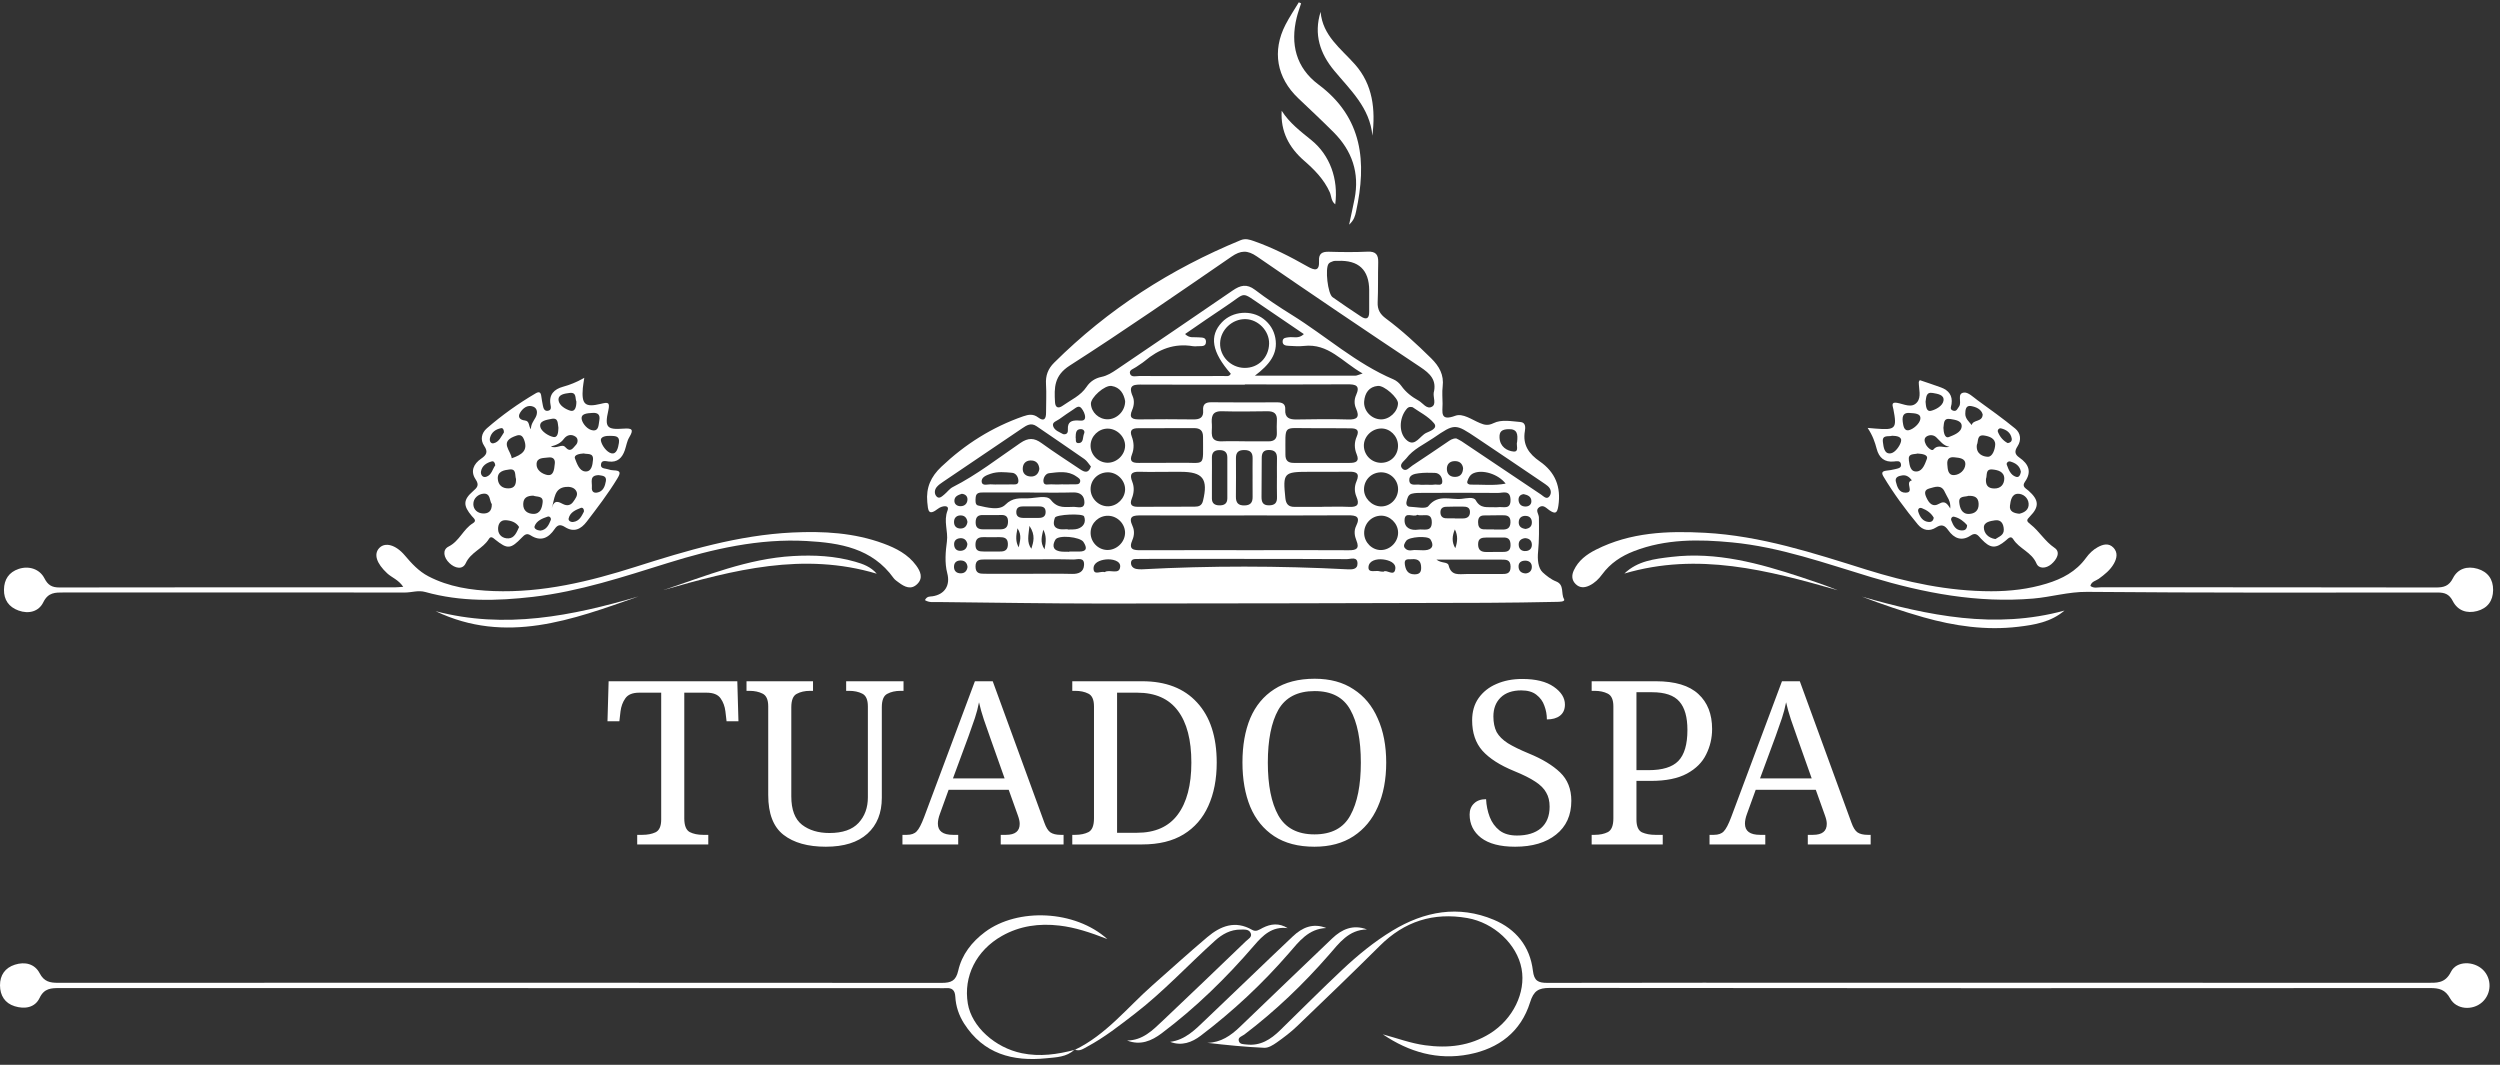 <?xml version="1.0" encoding="UTF-8"?> <svg xmlns="http://www.w3.org/2000/svg" width="324" height="138" viewBox="0 0 324 138" fill="none"><rect x="0" y="0" width="324" height="138" fill="#333333" stroke="none"/><path d="M119.87 77.778C120.146 77.233 120.534 77.328 120.857 77.278C122.456 77.032 123.179 75.85 122.764 74.283C122.406 72.93 122.551 71.446 122.72 70.172C122.897 68.827 122.258 67.554 122.8 66.162C123.105 65.374 122.062 65.549 121.588 65.916C120.303 66.914 120.279 66.179 120.175 65.069C119.998 63.185 120.643 61.778 122 60.49C125.089 57.56 128.59 55.354 132.612 53.953C133.317 53.707 133.904 53.618 134.541 54.098C135.305 54.675 135.571 54.287 135.568 53.485C135.565 52.253 135.639 51.015 135.562 49.788C135.491 48.669 135.826 47.789 136.617 47.004C143.598 40.068 151.714 34.861 160.795 31.123C161.411 30.871 161.947 31.049 162.51 31.247C164.938 32.1 167.222 33.264 169.449 34.532C170.418 35.083 171.019 35.169 170.945 33.779C170.898 32.87 171.354 32.603 172.216 32.627C173.889 32.675 175.571 32.695 177.242 32.615C178.314 32.565 178.643 33.012 178.616 33.999C178.569 35.722 178.622 37.452 178.545 39.173C178.504 40.121 178.862 40.722 179.606 41.273C181.706 42.834 183.622 44.605 185.485 46.441C186.53 47.475 187.158 48.583 186.969 50.105C186.877 50.834 186.954 51.583 186.957 52.321C186.963 53.396 186.578 54.643 188.61 53.882C189.575 53.52 190.757 54.397 191.803 54.83C192.395 55.075 192.845 55.191 193.559 54.841C194.61 54.326 195.881 54.604 197.051 54.693C197.732 54.744 197.706 55.401 197.626 55.86C197.309 57.667 198.153 58.828 199.56 59.803C201.565 61.192 202.332 63.108 201.962 65.557C201.811 66.55 201.562 66.638 200.795 66.126C200.416 65.871 200.031 65.359 199.492 65.726C198.92 66.114 199.435 66.606 199.441 67.056C199.459 68.531 199.483 70.015 199.338 71.478C199.237 72.491 199.329 73.611 199.93 74.174C200.368 74.582 201.017 75.101 201.654 75.346C202.782 75.782 202.273 76.892 202.69 77.624C202.916 78.015 202.063 77.994 201.675 78.003C198.668 78.059 195.662 78.116 192.653 78.125C176.087 78.166 159.521 78.219 142.958 78.219C135.811 78.219 128.661 78.098 121.514 78.024C120.993 78.018 120.442 78.125 119.876 77.778H119.87ZM185.805 50.917C186.231 49.258 185.343 48.414 184.069 47.567C176.972 42.843 169.908 38.068 162.889 33.234C161.662 32.39 160.798 32.441 159.607 33.258C152.661 38.027 145.736 42.837 138.643 47.374C136.593 48.684 136.623 50.247 136.729 52.122C136.771 52.854 137.174 52.969 137.713 52.587C138.791 51.823 140.05 51.29 140.82 50.132C141.279 49.442 141.942 49.012 142.739 48.849C143.491 48.695 144.101 48.307 144.715 47.89C149.726 44.481 154.752 41.095 159.743 37.657C160.75 36.963 161.577 36.744 162.655 37.565C164.18 38.729 165.788 39.795 167.42 40.808C171.839 43.554 175.746 47.111 180.604 49.172C180.992 49.338 181.365 49.664 181.611 50.011C182.2 50.84 182.97 51.435 183.838 51.912C184.413 52.229 184.901 53.106 185.594 52.703C186.163 52.371 185.728 51.512 185.808 50.92L185.805 50.917ZM161.254 66.798V66.804C156.823 66.804 152.392 66.816 147.961 66.796C146.93 66.79 146.145 66.825 146.788 68.208C147.037 68.744 147.007 69.408 146.77 69.95C146.19 71.271 146.933 71.315 147.919 71.309C152.842 71.292 157.768 71.303 162.69 71.303C166.727 71.303 170.764 71.283 174.801 71.312C175.776 71.318 176.223 71.108 175.791 70.051C175.548 69.452 175.45 68.783 175.749 68.176C176.35 66.955 175.779 66.775 174.692 66.784C170.21 66.816 165.732 66.798 161.251 66.798H161.254ZM161.334 49.821V49.85C156.947 49.85 152.558 49.862 148.171 49.842C147.087 49.836 146.101 49.768 146.803 51.376C147.034 51.903 146.977 52.57 146.735 53.117C146.246 54.231 146.812 54.364 147.73 54.353C150.046 54.326 152.365 54.323 154.681 54.356C155.54 54.367 155.999 54.089 155.925 53.174C155.866 52.424 156.207 52.125 156.971 52.134C159.829 52.161 162.69 52.155 165.548 52.143C166.206 52.143 166.615 52.362 166.567 53.07C166.496 54.166 167.115 54.379 168.045 54.364C170.264 54.329 172.482 54.293 174.701 54.364C175.891 54.403 176.244 54.068 175.743 52.943C175.491 52.383 175.5 51.755 175.749 51.207C176.309 49.969 175.705 49.8 174.647 49.809C170.21 49.836 165.774 49.821 161.337 49.821H161.334ZM176.593 48.399C173.939 46.904 172.171 44.457 168.961 44.836C168.33 44.91 167.681 44.848 167.041 44.821C166.638 44.803 166.185 44.747 166.23 44.199C166.265 43.755 166.674 43.761 167.021 43.711C167.622 43.619 168.297 43.953 168.981 43.299C167.151 42.052 165.38 40.832 163.594 39.632C160.712 37.695 161.606 37.879 158.935 39.641C157.146 40.823 155.389 42.055 153.585 43.29C154.169 43.879 154.746 43.654 155.265 43.717C155.691 43.767 156.281 43.648 156.296 44.261C156.313 45.008 155.65 44.827 155.188 44.869C154.992 44.886 154.788 44.898 154.598 44.866C152.184 44.457 150.156 45.266 148.343 46.8C148.005 47.084 147.608 47.297 147.253 47.561C146.921 47.81 146.27 47.928 146.462 48.459C146.637 48.932 147.253 48.728 147.668 48.731C151.314 48.749 154.963 48.743 158.609 48.731C158.926 48.731 159.317 48.852 159.509 48.435C157.048 45.618 156.689 43.536 158.36 41.768C159.734 40.31 162.175 40.124 163.757 41.335C164.58 41.966 165.098 42.804 165.282 43.794C165.664 45.858 164.497 47.277 162.631 48.69C167.317 48.69 171.496 48.69 175.675 48.684C175.85 48.684 176.022 48.583 176.593 48.402V48.399ZM151.118 59.98C151.708 59.98 152.3 59.992 152.889 59.98C156.304 59.906 155.902 60.706 155.913 56.615C155.913 55.786 155.514 55.478 154.735 55.484C152.324 55.499 149.913 55.499 147.502 55.496C146.746 55.496 146.361 55.739 146.672 56.562C146.963 57.326 147.004 58.129 146.708 58.875C146.326 59.829 146.782 59.998 147.573 59.992C148.755 59.98 149.933 59.992 151.115 59.986L151.118 59.98ZM151.219 61.15C150.04 61.15 148.861 61.18 147.685 61.141C146.678 61.109 146.335 61.431 146.743 62.438C147.028 63.141 146.966 63.905 146.684 64.604C146.353 65.43 146.696 65.682 147.46 65.682C149.913 65.676 152.368 65.676 154.821 65.664C155.336 65.664 155.748 65.554 155.905 64.921C156.604 62.068 155.905 61.144 152.987 61.147C152.398 61.147 151.808 61.147 151.222 61.15H151.219ZM171.333 65.685V65.679C172.515 65.679 173.697 65.637 174.875 65.691C175.933 65.741 176.214 65.368 175.802 64.393C175.524 63.736 175.512 63.04 175.802 62.379C176.282 61.28 175.711 61.117 174.792 61.132C173.072 61.162 171.348 61.144 169.627 61.147C166.36 61.147 166.247 61.292 166.582 64.556C166.665 65.356 167.012 65.7 167.794 65.691C168.975 65.679 170.154 65.688 171.336 65.688L171.333 65.685ZM171.372 59.992C172.553 59.992 173.738 59.992 174.92 59.992C175.684 59.992 176.223 59.826 175.826 58.875C175.509 58.111 175.5 57.332 175.835 56.574C176.196 55.751 175.841 55.511 175.065 55.511C173.291 55.511 171.517 55.475 169.742 55.49C166.182 55.52 166.612 54.921 166.591 58.935C166.588 59.696 166.949 59.998 167.675 59.992C168.907 59.98 170.139 59.989 171.372 59.992ZM141.38 60.457C141.116 60.149 140.885 59.74 140.541 59.497C138.489 58.058 136.407 56.663 134.342 55.241C133.616 54.741 133.057 55.117 132.467 55.514C129.049 57.83 125.625 60.137 122.207 62.453C121.923 62.646 121.633 62.847 121.414 63.102C121.091 63.478 121.07 63.996 121.366 64.328C121.713 64.719 122.083 64.328 122.379 64.088C122.758 63.78 123.057 63.336 123.481 63.123C126.609 61.538 129.357 59.376 132.233 57.415C133.264 56.713 134.022 56.725 134.994 57.433C136.623 58.618 138.323 59.702 139.996 60.827C140.559 61.206 141.074 61.384 141.385 60.451L141.38 60.457ZM177.449 37.624C177.433 34.964 176.076 33.693 173.377 33.809C173.181 33.818 172.971 33.788 172.79 33.847C172.571 33.919 172.31 34.016 172.183 34.188C171.715 34.819 172.079 38.065 172.695 38.51C173.892 39.371 175.127 40.18 176.353 41C177.052 41.468 177.452 41.329 177.446 40.429C177.443 39.493 177.446 38.56 177.446 37.624H177.449ZM188.725 56.817C188.915 56.918 189.187 57.03 189.43 57.193C192.86 59.489 196.281 61.793 199.711 64.088C200.048 64.313 200.457 64.808 200.821 64.302C201.106 63.905 201.026 63.348 200.573 62.978C200.383 62.824 200.179 62.681 199.974 62.545C197.116 60.614 194.261 58.674 191.394 56.758C188.577 54.874 188.553 54.862 185.766 56.767C184.552 57.596 183.148 58.206 182.245 59.414C181.978 59.77 181.217 60.205 181.768 60.753C182.206 61.189 182.659 60.587 183.038 60.339C184.564 59.34 186.068 58.31 187.579 57.288C187.905 57.069 188.213 56.811 188.728 56.817H188.725ZM161.28 47.679C163.058 47.715 164.438 46.355 164.476 44.534C164.512 42.896 163.081 41.403 161.431 41.359C159.702 41.314 158.173 42.748 158.126 44.463C158.076 46.19 159.503 47.647 161.28 47.682V47.679ZM161.322 57.19C161.322 57.19 161.322 57.196 161.322 57.199C162.353 57.199 163.383 57.199 164.414 57.199C165.134 57.199 165.507 56.87 165.48 56.124C165.463 55.585 165.454 55.043 165.486 54.504C165.54 53.603 165.104 53.286 164.248 53.298C162.284 53.325 160.321 53.354 158.36 53.298C157.006 53.26 156.989 54.092 157.06 55.04C157.131 55.979 156.621 57.264 158.378 57.196C159.358 57.157 160.341 57.19 161.322 57.19ZM161.257 72.441V72.432C157.856 72.432 154.459 72.432 151.059 72.432C149.827 72.432 148.595 72.426 147.365 72.444C147.031 72.447 146.604 72.444 146.578 72.909C146.551 73.347 146.829 73.646 147.268 73.735C147.508 73.782 147.759 73.794 148.002 73.782C156.864 73.309 165.729 73.326 174.591 73.782C175.192 73.812 175.945 73.833 175.933 73.027C175.921 72.079 175.047 72.465 174.558 72.462C170.125 72.429 165.691 72.441 161.257 72.441ZM133.483 72.494V72.506C131.516 72.506 129.553 72.506 127.586 72.506C126.958 72.506 126.416 72.553 126.428 73.436C126.44 74.295 126.937 74.363 127.589 74.36C129.458 74.351 131.324 74.36 133.193 74.363C135.109 74.363 137.029 74.328 138.942 74.378C139.828 74.402 140.447 74.102 140.494 73.223C140.553 72.136 139.617 72.527 139.084 72.512C137.218 72.459 135.349 72.491 133.483 72.491V72.494ZM133.48 63.837V63.825C131.463 63.825 129.446 63.825 127.429 63.825C126.976 63.825 126.499 63.837 126.449 64.45C126.416 64.838 126.357 65.418 126.748 65.51C127.939 65.782 129.511 66.197 130.284 65.418C131.25 64.444 132.183 64.598 133.199 64.583C134.224 64.568 135.663 64.103 136.187 64.784C137.103 65.972 138.136 65.679 139.191 65.688C139.679 65.691 140.547 66.028 140.541 65.089C140.535 64.275 140.041 63.792 139.087 63.819C137.221 63.875 135.349 63.834 133.48 63.834V63.837ZM193.526 65.735C193.82 65.735 193.971 65.756 194.113 65.732C194.785 65.617 195.81 66.141 195.763 64.743C195.718 63.457 194.776 63.89 194.148 63.884C190.858 63.851 187.57 63.869 184.279 63.878C183.841 63.878 183.385 63.875 182.967 63.985C182.473 64.112 182.381 64.607 182.283 65.036C182.209 65.365 182.354 65.664 182.704 65.673C183.533 65.7 184.795 66.002 185.118 65.59C186.379 63.988 187.991 64.811 189.439 64.648C190.055 64.58 190.994 64.349 191.261 64.841C191.868 65.96 192.789 65.682 193.529 65.735H193.526ZM162.335 62.039C162.335 61.153 162.323 60.27 162.338 59.385C162.353 58.641 162.015 58.33 161.269 58.325C160.528 58.319 160.176 58.603 160.179 59.355C160.19 61.026 160.19 62.696 160.173 64.367C160.164 65.157 160.469 65.531 161.31 65.504C162.086 65.48 162.347 65.101 162.338 64.396C162.326 63.611 162.338 62.824 162.332 62.039H162.335ZM145.808 69.126C145.849 67.915 144.833 66.861 143.604 66.843C142.422 66.825 141.421 67.743 141.347 68.913C141.267 70.148 142.227 71.224 143.453 71.277C144.658 71.33 145.763 70.32 145.805 69.126H145.808ZM143.551 61.212C142.271 61.236 141.303 62.219 141.341 63.452C141.38 64.666 142.446 65.661 143.657 65.617C144.815 65.572 145.799 64.574 145.813 63.431C145.828 62.237 144.762 61.192 143.551 61.212ZM178.998 55.531C177.763 55.555 176.73 56.595 176.756 57.791C176.786 59.035 177.808 60.01 179.049 59.98C180.308 59.951 181.238 58.944 181.181 57.667C181.131 56.485 180.136 55.511 178.995 55.531H178.998ZM178.975 71.286C180.195 71.274 181.226 70.202 181.193 68.981C181.161 67.814 180.139 66.819 178.989 66.831C177.74 66.843 176.765 67.862 176.795 69.129C176.824 70.308 177.822 71.297 178.975 71.286ZM181.19 63.434C181.217 62.252 180.275 61.26 179.087 61.215C177.811 61.171 176.801 62.119 176.774 63.383C176.75 64.521 177.737 65.566 178.895 65.629C180.118 65.697 181.163 64.695 181.193 63.431L181.19 63.434ZM145.813 57.776C145.828 56.598 144.75 55.543 143.539 55.549C142.378 55.555 141.388 56.512 141.338 57.676C141.285 58.887 142.289 59.945 143.512 59.971C144.723 59.995 145.796 58.97 145.813 57.776ZM186.157 72.524C186.841 73.048 187.62 72.775 187.742 73.276C188.085 74.689 189.131 74.387 190.073 74.393C191.551 74.399 193.032 74.393 194.51 74.393C195.179 74.393 195.789 74.419 195.771 73.424C195.757 72.515 195.194 72.527 194.584 72.527C191.877 72.524 189.166 72.527 186.157 72.527V72.524ZM145.816 51.965C145.648 51.053 145.183 50.194 144.057 50.019C143.16 49.88 141.35 51.527 141.382 52.333C141.427 53.428 142.404 54.344 143.536 54.341C144.753 54.341 145.843 53.269 145.819 51.965H145.816ZM178.927 54.353C180.053 54.394 181.169 53.357 181.181 52.261C181.19 51.559 179.413 49.936 178.575 50.013C177.426 50.117 176.89 50.929 176.795 52.01C176.691 53.221 177.713 54.308 178.924 54.35L178.927 54.353ZM157.063 61.814C157.063 62.747 157.063 63.677 157.063 64.61C157.063 65.226 157.418 65.477 157.996 65.495C158.627 65.513 159.059 65.297 159.062 64.592C159.068 62.827 159.059 61.058 159.062 59.293C159.062 58.606 158.704 58.333 158.049 58.333C157.386 58.333 157.054 58.63 157.063 59.311C157.078 60.143 157.066 60.978 157.063 61.814ZM183.074 52.774C182.582 52.667 182.431 52.842 182.268 53.041C181.312 54.196 181.229 56.221 182.402 57.125C183.417 57.904 184.031 56.479 184.839 56.103C185.295 55.89 186.415 55.531 185.84 54.844C185.082 53.935 183.909 53.375 183.074 52.774ZM165.492 61.908C165.492 61.073 165.477 60.235 165.498 59.4C165.516 58.662 165.202 58.319 164.447 58.319C163.721 58.319 163.523 58.721 163.52 59.352C163.52 61.023 163.505 62.696 163.493 64.367C163.487 65.036 163.638 65.504 164.473 65.492C165.249 65.483 165.522 65.143 165.498 64.411C165.471 63.576 165.492 62.741 165.489 61.902L165.492 61.908ZM193.672 69.665C193.328 69.665 192.987 69.663 192.644 69.665C192.072 69.674 191.572 69.722 191.563 70.513C191.554 71.303 191.96 71.546 192.653 71.54C193.387 71.534 194.122 71.528 194.853 71.526C195.428 71.526 195.76 71.324 195.766 70.667C195.771 69.994 195.546 69.642 194.844 69.66C194.453 69.668 194.062 69.66 193.672 69.66V69.665ZM128.522 71.475C128.863 71.475 129.206 71.463 129.547 71.475C130.258 71.508 130.649 71.253 130.622 70.468C130.598 69.707 130.124 69.612 129.535 69.615C128.851 69.615 128.167 69.63 127.482 69.615C126.772 69.6 126.41 69.843 126.419 70.637C126.431 71.446 126.929 71.463 127.491 71.475C127.832 71.481 128.175 71.475 128.516 71.475H128.522ZM138.581 71.511C138.581 71.511 138.581 71.49 138.581 71.481C138.974 71.481 139.368 71.469 139.762 71.481C140.849 71.517 140.935 71.04 140.414 70.237C139.982 69.571 137.162 69.289 136.783 69.938C136.454 70.501 136.315 71.218 137.254 71.437C137.677 71.537 138.136 71.49 138.578 71.511H138.581ZM193.58 68.605V68.632C193.92 68.632 194.261 68.623 194.602 68.632C195.259 68.653 195.73 68.522 195.757 67.699C195.786 66.831 195.274 66.763 194.631 66.775C193.852 66.79 193.073 66.781 192.294 66.801C191.731 66.816 191.557 67.175 191.56 67.681C191.563 68.17 191.699 68.564 192.265 68.599C192.7 68.626 193.141 68.605 193.577 68.605H193.58ZM128.614 66.751C128.223 66.751 127.832 66.763 127.441 66.751C126.792 66.724 126.455 66.95 126.443 67.672C126.431 68.416 126.81 68.605 127.438 68.602C128.173 68.602 128.904 68.602 129.639 68.602C130.275 68.602 130.622 68.35 130.64 67.643C130.66 66.89 130.287 66.707 129.645 66.745C129.304 66.766 128.96 66.748 128.617 66.754L128.614 66.751ZM137.793 56.272C138.358 56.349 138.418 55.97 138.397 55.626C138.344 54.667 138.883 54.468 139.688 54.495C140.053 54.507 140.615 54.628 140.63 54.086C140.642 53.686 140.408 53.212 140.141 52.892C139.801 52.487 139.428 52.854 139.111 53.064C138.498 53.473 137.879 53.876 137.289 54.317C136.96 54.566 136.318 54.69 136.487 55.226C136.667 55.81 137.325 55.999 137.793 56.269V56.272ZM138.367 68.584C138.367 68.599 138.367 68.614 138.367 68.629C138.809 68.599 139.277 68.659 139.685 68.525C140.438 68.279 140.778 67.669 140.5 66.926C140.343 66.505 136.863 66.668 136.718 67.095C136.501 67.714 136.407 68.407 137.337 68.576C137.671 68.635 138.024 68.584 138.367 68.584ZM137.553 62.779C137.553 62.779 137.553 62.776 137.553 62.773C138.089 62.773 138.625 62.785 139.161 62.767C139.484 62.755 139.916 62.856 139.993 62.394C140.047 62.071 139.721 61.905 139.484 61.739C138.385 60.967 137.138 61.194 135.947 61.328C135.494 61.378 135.151 61.982 135.237 62.465C135.325 62.972 135.879 62.741 136.235 62.77C136.67 62.806 137.111 62.779 137.55 62.779H137.553ZM129.419 62.785C129.959 62.785 130.501 62.803 131.04 62.779C131.404 62.764 131.964 62.91 131.984 62.367C132.002 61.888 131.712 61.322 131.173 61.275C130.252 61.194 129.292 61.088 128.401 61.396C127.879 61.577 127.106 61.837 127.237 62.498C127.34 63.034 128.081 62.723 128.537 62.776C128.827 62.812 129.126 62.782 129.419 62.785ZM195.129 62.675C194.175 61.431 192.105 60.801 190.938 61.343C190.511 61.541 190.301 61.953 190.171 62.37C190.073 62.678 190.354 62.809 190.606 62.806C192.09 62.785 193.586 62.969 195.129 62.678V62.675ZM183.391 71.283C184.131 71.283 184.59 71.366 185.002 71.265C185.849 71.058 185.71 70.415 185.381 69.9C185.058 69.396 182.609 69.568 182.253 70.08C182.064 70.353 181.821 70.714 182.061 71.016C182.49 71.552 183.145 71.238 183.391 71.286V71.283ZM183.681 66.716C183.186 67.109 182.037 66.191 182.031 67.435C182.025 68.436 182.864 68.789 183.814 68.638C184.493 68.531 185.553 68.999 185.562 67.708C185.571 66.259 184.386 66.988 183.681 66.716ZM184.86 62.818C185.204 62.818 185.553 62.859 185.885 62.806C186.264 62.744 186.936 63.049 186.921 62.382C186.913 61.894 186.619 61.304 185.941 61.283C185.257 61.263 184.564 61.248 183.888 61.334C183.32 61.405 182.564 61.544 182.644 62.293C182.721 63.037 183.492 62.738 183.98 62.812C184.268 62.856 184.567 62.821 184.86 62.818ZM196.616 57.285C196.737 56.239 196.639 55.57 195.466 55.62C194.667 55.656 194.291 55.899 194.338 56.737C194.403 57.904 195.306 58.434 196.154 58.52C196.93 58.597 196.462 57.599 196.616 57.282V57.285ZM188.547 67.175C188.547 67.175 188.547 67.186 188.547 67.192C188.888 67.192 189.229 67.192 189.569 67.192C190.141 67.192 190.514 66.961 190.508 66.339C190.502 65.729 190.052 65.658 189.593 65.655C188.861 65.649 188.133 65.655 187.401 65.679C186.954 65.694 186.67 65.919 186.679 66.404C186.687 66.864 186.913 67.142 187.378 67.169C187.766 67.189 188.156 67.172 188.545 67.172L188.547 67.175ZM133.56 67.127V67.121C133.904 67.121 134.247 67.118 134.591 67.121C135.168 67.13 135.551 66.923 135.512 66.274C135.477 65.655 135.009 65.634 134.555 65.626C133.919 65.614 133.282 65.62 132.642 65.626C132.171 65.631 131.739 65.708 131.712 66.313C131.682 66.991 132.13 67.118 132.675 67.124C132.968 67.127 133.264 67.124 133.557 67.124L133.56 67.127ZM179.318 74.091C179.683 73.735 180.707 74.825 180.835 73.706C180.924 72.921 179.988 72.586 179.238 72.5C178.415 72.405 177.429 72.639 177.357 73.466C177.28 74.357 178.332 73.857 178.856 74.052C178.945 74.085 179.049 74.07 179.318 74.091ZM143.174 74.147C143.796 73.72 145.094 74.57 145.177 73.433C145.233 72.672 144.119 72.414 143.308 72.506C142.558 72.589 141.685 72.915 141.723 73.72C141.765 74.609 142.647 73.978 143.174 74.147ZM189.62 60.679C189.528 60.06 189.14 59.746 188.518 59.761C187.872 59.776 187.505 60.167 187.514 60.789C187.526 61.5 187.991 61.849 188.678 61.802C189.323 61.757 189.59 61.313 189.617 60.679H189.62ZM182.902 72.476C182.65 72.533 181.96 72.296 182.061 73.09C182.147 73.771 182.381 74.422 183.29 74.434C183.891 74.443 184.188 74.233 184.182 73.596C184.176 72.838 183.924 72.373 182.902 72.476ZM134.7 60.78C134.659 60.188 134.369 59.743 133.756 59.684C133.098 59.622 132.606 59.936 132.55 60.647C132.494 61.372 132.953 61.742 133.611 61.757C134.2 61.772 134.6 61.414 134.7 60.78ZM197.744 68.552C198.12 68.484 198.505 68.306 198.529 67.767C198.55 67.263 198.295 66.896 197.786 66.861C197.235 66.822 196.829 67.092 196.826 67.699C196.826 68.214 197.143 68.484 197.744 68.555V68.552ZM125.382 67.648C125.314 67.157 125.057 66.819 124.544 66.798C124.041 66.778 123.676 67.047 123.644 67.566C123.608 68.143 123.919 68.51 124.521 68.496C125.027 68.481 125.308 68.158 125.382 67.648ZM197.466 64.038C196.977 64.103 196.764 64.408 196.808 64.855C196.861 65.365 197.187 65.643 197.703 65.646C198.168 65.646 198.482 65.374 198.467 64.93C198.449 64.331 197.963 64.147 197.463 64.038H197.466ZM125.391 73.486C125.344 72.977 125.074 72.66 124.559 72.639C124.064 72.618 123.676 72.829 123.641 73.371C123.602 73.96 123.931 74.307 124.518 74.304C125.021 74.304 125.32 73.999 125.391 73.486ZM197.732 74.319C198.239 74.265 198.526 73.948 198.526 73.463C198.526 72.953 198.191 72.663 197.685 72.66C197.113 72.66 196.743 72.938 196.814 73.552C196.873 74.052 197.22 74.295 197.732 74.316V74.319ZM124.657 63.993C124.195 64.147 123.679 64.316 123.688 64.918C123.694 65.368 124.064 65.608 124.503 65.602C125.015 65.596 125.347 65.276 125.382 64.781C125.415 64.343 125.148 64.05 124.66 63.996L124.657 63.993ZM197.649 69.743C197.158 69.811 196.814 70.053 196.823 70.575C196.832 71.164 197.199 71.463 197.771 71.413C198.277 71.369 198.562 71.034 198.526 70.525C198.49 70.015 198.153 69.769 197.649 69.743ZM125.374 70.498C125.258 69.98 124.938 69.713 124.423 69.754C123.901 69.796 123.605 70.116 123.656 70.643C123.706 71.164 124.041 71.434 124.568 71.38C125.083 71.327 125.332 70.992 125.374 70.501V70.498ZM133.664 71.12C133.913 70.267 134.25 69.411 133.418 68.152C133.288 69.423 133.042 70.279 133.664 71.12ZM139.404 56.695C139.478 56.897 139.265 57.51 139.863 57.424C140.455 57.341 140.304 56.63 140.494 56.207C140.645 55.872 140.411 55.611 140.067 55.614C139.457 55.62 139.413 56.091 139.404 56.695ZM132.029 70.939C132.153 70.19 132.497 69.414 131.866 68.466C131.656 69.467 131.602 70.21 132.029 70.939ZM188.604 71.043C188.903 70.225 188.962 69.408 188.55 68.608C188.21 69.417 188.112 70.228 188.604 71.043ZM135.21 68.65C135.047 69.434 134.736 70.243 135.373 71.2C135.583 70.178 135.622 69.405 135.21 68.65Z" fill="white"></path><path d="M179.232 134.054C181.066 134.551 182.822 135.212 184.691 135.466C187.656 135.872 190.49 135.57 193.097 133.947C196.071 132.096 197.771 128.645 197.196 125.547C196.607 122.36 193.603 119.576 190.165 118.978C185.754 118.208 182.01 119.407 178.829 122.573C175.299 126.086 171.709 129.537 168.113 132.984C167.299 133.766 166.387 134.456 165.462 135.108C164.992 135.44 164.384 135.819 163.854 135.795C161.399 135.686 158.949 135.443 156.473 135.152C158.221 135.117 159.515 134.214 160.691 133.085C164.678 129.264 168.652 125.432 172.648 121.623C173.907 120.423 175.349 119.777 177.159 120.453C174.775 120.497 173.56 122.227 172.216 123.767C168.898 127.567 165.273 131.041 161.248 134.089C160.96 134.305 160.412 134.409 160.549 134.91C160.673 135.369 161.18 135.321 161.556 135.366C163.342 135.576 164.683 134.711 165.889 133.535C168.569 130.917 171.214 128.263 173.942 125.695C175.953 123.803 178.098 122.04 180.461 120.61C184.596 118.101 189.015 117.28 193.597 119.203C196.461 120.402 198.292 122.659 198.665 125.805C198.822 127.12 199.337 127.383 200.54 127.38C214.005 127.345 227.472 127.363 240.937 127.363C265.453 127.363 289.965 127.366 314.481 127.369C315.745 127.369 316.877 127.499 317.647 125.944C318.361 124.502 320.597 124.528 321.785 125.68C322.972 126.833 322.922 128.793 321.678 129.895C320.44 130.994 318.34 130.858 317.543 129.403C316.9 128.228 316.107 128.05 314.925 128.053C276.894 128.077 238.867 128.077 200.836 128.035C199.364 128.035 198.76 128.426 198.298 129.904C197.104 133.725 194.24 135.893 190.387 136.642C186.317 137.433 182.603 136.346 179.232 134.062V134.054Z" fill="white"></path><path d="M242.042 55.457C242.628 55.508 242.859 55.526 243.09 55.546C245.676 55.76 245.868 55.549 245.386 53.049C245.306 52.632 245.024 52.066 245.848 52.205C246.742 52.356 247.764 52.967 248.46 52.128C249.023 51.447 248.676 50.416 248.673 49.537C248.673 49.454 248.753 49.368 248.807 49.267C249.725 49.581 250.649 49.88 251.558 50.215C252.55 50.579 253.081 51.263 252.921 52.368C252.873 52.688 252.633 53.076 253.14 53.224C253.578 53.352 253.673 52.981 253.883 52.697C254.31 52.119 253.558 50.985 254.541 50.875C255.083 50.816 255.735 51.468 256.285 51.868C257.935 53.067 259.6 54.252 261.175 55.546C261.877 56.124 261.999 57.039 261.475 57.836C261.06 58.47 261.098 58.881 261.715 59.305C262.896 60.119 263.355 61.129 262.437 62.433C261.99 63.069 262.529 63.271 262.89 63.588C264.247 64.787 264.33 65.658 263.086 66.923C262.603 67.415 262.603 67.527 263.166 67.965C264.3 68.851 265.011 70.154 266.27 71.001C267.093 71.552 266.557 72.521 265.846 73.122C265.174 73.691 264.238 73.756 263.924 73.021C263.296 71.543 261.7 71.132 260.915 69.882C260.604 69.39 260.293 69.757 259.97 70.033C258.646 71.164 257.935 71.105 256.739 69.814C256.368 69.414 256.09 68.94 255.412 69.396C254.23 70.193 253.244 69.781 252.494 68.718C252.041 68.078 251.632 67.897 250.918 68.356C250.057 68.91 249.201 68.756 248.543 67.963C246.923 66.005 245.418 63.964 244.109 61.781C243.813 61.286 243.899 61.073 244.456 60.999C244.847 60.949 245.241 60.904 245.617 60.801C245.969 60.703 246.496 60.667 246.354 60.105C246.245 59.666 245.812 59.77 245.475 59.808C244.219 59.948 243.517 59.311 243.218 58.17C242.993 57.318 242.723 56.488 242.045 55.455L242.042 55.457ZM252.755 65.907C252.85 64.906 252.317 64.396 252.059 63.789C251.618 62.744 250.788 63.102 250.042 63.306C249.393 63.484 249.402 63.902 249.651 64.453C250 65.226 250.471 65.782 251.336 65.273C252.023 64.867 252.355 65.235 252.755 65.907ZM256.2 57.655C256.051 58.831 257.005 59.192 257.633 59.198C258.237 59.204 258.545 58.245 258.578 57.64C258.622 56.814 257.811 56.544 257.156 56.444C256.161 56.287 256.422 57.234 256.2 57.655ZM255.118 64.257C254.68 64.435 253.839 64.216 253.919 65.101C253.987 65.827 254.245 66.641 255.187 66.606C255.909 66.579 256.46 66.194 256.431 65.3C256.401 64.438 255.897 64.239 255.118 64.26V64.257ZM257.384 62.059C257.322 62.865 257.615 63.289 258.442 63.309C259.327 63.33 259.739 62.738 259.754 62.051C259.772 61.135 258.936 60.907 258.208 60.842C257.278 60.759 257.565 61.609 257.384 62.059ZM261.712 66.579C262.354 66.434 262.967 66.073 262.911 65.27C262.858 64.506 262.194 63.979 261.525 63.993C260.708 64.008 260.571 64.888 260.491 65.534C260.399 66.277 260.977 66.514 261.712 66.582V66.579ZM258.605 69.864C259.025 69.562 259.73 69.396 259.692 68.608C259.659 67.933 259.378 67.311 258.545 67.435C257.95 67.524 257.1 67.651 257.109 68.368C257.115 69.064 257.621 69.713 258.605 69.864ZM253.321 59.269C252.625 59.181 252.314 59.486 252.37 60.176C252.423 60.809 252.438 61.618 253.267 61.571C253.978 61.529 254.665 60.943 254.707 60.199C254.751 59.391 253.951 59.337 253.321 59.269ZM251.869 55.463C251.887 56.02 252.032 56.858 252.586 56.636C253.193 56.39 254.188 56.05 254.233 55.259C254.277 54.516 253.392 54.406 252.77 54.305C251.828 54.151 251.958 54.91 251.866 55.463H251.869ZM248.513 58.778C248.048 58.917 247.255 58.715 247.391 59.66C247.486 60.321 247.583 61.209 248.472 61.097C249.201 61.005 249.497 60.06 249.716 59.495C249.938 58.92 249.106 58.816 248.516 58.778H248.513ZM246.594 54.667C246.662 55.043 246.704 55.911 247.403 55.748C247.995 55.608 248.768 54.907 248.869 54.347C249.014 53.55 248.102 53.568 247.477 53.52C246.775 53.464 246.49 53.799 246.594 54.67V54.667ZM245.226 56.473C244.758 56.627 243.899 56.293 244.023 57.282C244.106 57.937 244.201 58.911 245.075 58.745C245.596 58.647 246.197 57.854 246.363 57.261C246.553 56.589 245.818 56.488 245.226 56.473ZM249.553 52.072C249.609 52.596 249.612 53.408 250.288 53.233C250.898 53.076 251.766 52.605 251.875 51.939C252.006 51.151 251.111 51.044 250.504 50.932C249.592 50.763 249.651 51.494 249.553 52.072ZM256.958 53.713C256.768 53.02 256.099 52.741 255.441 52.623C254.736 52.495 254.71 53.186 254.701 53.627C254.692 54.231 255.169 54.646 255.536 55.087C255.711 54.338 256.928 54.747 256.955 53.713H256.958ZM247.782 62.252C247.432 61.793 247.047 61.526 246.511 61.615C246.061 61.686 245.557 61.834 245.706 62.433C245.871 63.099 246.108 63.866 246.967 63.851C248.191 63.831 246.801 62.498 247.782 62.252ZM252.651 57.898C251.857 57.794 251.458 57.157 250.933 56.669C250.587 56.346 250.095 56.322 249.707 56.553C249.298 56.799 249.414 57.249 249.589 57.599C249.787 57.996 250.371 58.496 250.557 58.274C251.209 57.492 251.917 58.135 252.651 57.898ZM250.61 67.089C250.279 66.493 249.722 66.108 249.085 65.862C248.703 65.714 248.508 66.016 248.614 66.342C248.83 67.015 249.201 67.604 250.003 67.651C250.305 67.669 250.566 67.498 250.613 67.089H250.61ZM261.907 61.147C261.78 60.377 261.22 60.007 260.533 59.811C260.266 59.734 259.991 60.001 260.08 60.229C260.317 60.857 260.556 61.565 261.27 61.796C261.688 61.929 261.833 61.526 261.907 61.147ZM260.195 57.424C260.601 57.365 260.779 57.146 260.716 56.814C260.577 56.053 260.014 55.682 259.33 55.517C259.084 55.457 258.83 55.718 258.933 55.979C259.182 56.615 259.612 57.119 260.195 57.424ZM254.935 68.054C254.505 67.566 253.951 67.124 253.238 66.964C252.995 66.911 252.782 67.183 252.891 67.456C253.143 68.093 253.433 68.736 254.265 68.747C254.63 68.753 254.929 68.608 254.935 68.054Z" fill="white"></path><path d="M75.724 48.965C75.629 49.625 75.561 49.96 75.534 50.298C75.356 52.392 75.804 52.833 77.835 52.344C78.757 52.122 79.094 52.063 78.834 53.218C78.345 55.368 78.647 55.715 80.8 55.552C81.947 55.466 82.157 55.671 81.547 56.684C81.251 57.175 81.168 57.797 80.975 58.354C80.631 59.34 80.03 59.956 78.89 59.814C78.514 59.767 77.995 59.604 77.895 60.122C77.767 60.78 78.425 60.685 78.801 60.818C79.029 60.898 79.281 60.949 79.524 60.955C80.463 60.978 80.451 61.28 80.001 62.024C78.813 63.985 77.424 65.791 76.04 67.604C75.294 68.581 74.391 69.037 73.236 68.315C72.667 67.956 72.285 67.959 71.888 68.555C71.1 69.725 70.096 70.237 68.757 69.375C68.269 69.061 67.984 69.304 67.635 69.665C66.186 71.173 65.769 71.203 64.211 69.956C63.923 69.728 63.621 69.414 63.367 69.837C62.605 71.108 61.03 71.534 60.363 72.986C59.952 73.883 58.953 73.661 58.234 72.968C57.505 72.269 57.292 71.256 58.139 70.832C59.552 70.124 60.023 68.587 61.287 67.814C61.844 67.474 61.403 67.183 61.151 66.884C60.002 65.528 60.014 64.781 61.302 63.659C61.847 63.185 62.149 62.883 61.634 62.113C60.938 61.073 61.379 60.113 62.351 59.447C63.023 58.985 63.298 58.591 62.751 57.785C62.223 57.009 62.386 56.127 63.097 55.508C65.064 53.799 67.179 52.291 69.43 50.973C69.829 50.739 70.069 50.792 70.141 51.287C70.203 51.725 70.274 52.164 70.363 52.596C70.434 52.952 70.576 53.313 71.017 53.236C71.497 53.15 71.399 52.75 71.34 52.407C71.121 51.124 71.832 50.44 72.933 50.132C73.834 49.88 74.696 49.557 75.73 48.962L75.724 48.965ZM71.512 65.839C71.841 64.689 72.406 65.045 72.999 65.341C73.49 65.587 73.973 65.495 74.29 65.03C74.56 64.639 74.936 64.195 74.717 63.706C74.468 63.152 73.834 63.054 73.325 63.105C71.802 63.262 71.894 64.633 71.512 65.836V65.839ZM66.323 59.391C67.641 58.932 68.47 58.392 67.91 56.962C67.614 56.201 67.158 56.352 66.616 56.574C64.771 57.329 66.195 58.381 66.32 59.391H66.323ZM63.737 65.335C63.423 64.953 63.609 63.916 62.676 63.979C62.016 64.023 61.335 64.547 61.344 65.341C61.353 66.052 61.892 66.517 62.602 66.547C63.245 66.573 63.764 66.289 63.737 65.335ZM66.876 62.077C66.699 61.603 66.962 60.732 66.035 60.842C65.339 60.925 64.436 61.067 64.516 62.083C64.575 62.838 65.07 63.315 65.917 63.294C66.725 63.274 66.882 62.767 66.876 62.077ZM67.276 68.3C66.894 67.687 66.254 67.471 65.585 67.42C64.821 67.361 64.543 67.956 64.551 68.564C64.56 69.366 65.179 69.805 65.896 69.775C66.669 69.743 66.948 69.011 67.276 68.3ZM69.116 64.236C68.34 64.254 67.83 64.479 67.809 65.32C67.786 66.218 68.405 66.57 69.089 66.6C70.034 66.638 70.265 65.765 70.33 65.072C70.407 64.222 69.551 64.426 69.116 64.239V64.236ZM72.368 55.431C72.261 54.883 72.391 54.095 71.47 54.287C70.845 54.418 69.823 54.524 70.031 55.354C70.17 55.905 71.053 56.494 71.698 56.63C72.326 56.764 72.35 55.961 72.371 55.431H72.368ZM77.675 54.462C77.803 53.728 77.468 53.464 76.775 53.514C76.132 53.559 75.229 53.58 75.395 54.367C75.51 54.915 76.156 55.721 76.87 55.78C77.631 55.842 77.569 55.007 77.675 54.462ZM71.903 60.075C71.956 59.631 71.781 59.18 71.032 59.293C70.44 59.382 69.598 59.269 69.539 60.108C69.48 60.934 70.274 61.422 70.899 61.553C71.719 61.722 71.826 60.919 71.903 60.075ZM75.644 58.766C75.105 58.804 74.332 58.941 74.518 59.426C74.758 60.045 75.066 61.017 75.806 61.097C76.665 61.191 76.793 60.276 76.852 59.595C76.932 58.641 76.118 58.908 75.644 58.766ZM74.699 52.042C74.512 51.645 74.77 50.804 73.819 50.926C73.203 51.006 72.317 51.103 72.386 51.859C72.448 52.54 73.289 53.038 73.905 53.224C74.536 53.414 74.705 52.709 74.699 52.039V52.042ZM79.112 56.485C78.549 56.47 77.755 56.562 77.886 57.157C78.022 57.776 78.641 58.591 79.204 58.742C79.909 58.932 80.11 58.052 80.211 57.403C80.356 56.482 79.716 56.503 79.109 56.485H79.112ZM68.808 55.635C68.796 54.998 69.145 54.575 69.406 54.104C69.699 53.574 69.675 52.925 69.101 52.697C68.372 52.41 67.744 52.907 67.392 53.511C67.06 54.077 67.401 54.427 68.029 54.495C68.68 54.566 68.47 55.256 68.811 55.632L68.808 55.635ZM77.596 61.577C76.343 61.603 76.763 62.486 76.707 63.155C76.66 63.703 76.941 63.91 77.368 63.842C78.173 63.712 78.407 63.016 78.523 62.35C78.644 61.636 78.031 61.657 77.596 61.577ZM71.39 57.868C72.16 58.209 72.836 57.468 73.253 57.939C73.967 58.748 74.29 58.002 74.631 57.67C74.9 57.406 74.965 56.864 74.613 56.609C74.068 56.216 73.47 56.343 73.067 56.888C72.682 57.409 72.146 57.673 71.39 57.871V57.868ZM70.031 68.768C70.804 68.682 71.118 68.057 71.373 67.414C71.482 67.139 71.225 66.869 70.982 66.952C70.303 67.189 69.557 67.459 69.287 68.184C69.163 68.525 69.607 68.733 70.028 68.768H70.031ZM65.31 56.044C65.322 55.73 65.191 55.437 64.939 55.49C64.246 55.632 63.687 56.005 63.503 56.749C63.408 57.131 63.577 57.539 63.983 57.445C64.694 57.276 64.948 56.571 65.307 56.047L65.31 56.044ZM64.187 60.306C64.152 59.968 63.992 59.728 63.734 59.797C63.053 59.977 62.463 60.362 62.336 61.1C62.268 61.494 62.534 61.947 63.014 61.793C63.722 61.568 63.826 60.786 64.187 60.306ZM75.673 66.313C75.715 65.96 75.504 65.732 75.273 65.824C74.604 66.088 73.884 66.387 73.698 67.18C73.624 67.5 73.982 67.69 74.299 67.645C75.09 67.539 75.374 66.89 75.673 66.313Z" fill="white"></path><path d="M139.268 136.023C138.24 137.018 136.869 137.021 135.604 137.152C131.256 137.596 127.456 136.592 124.941 132.644C124.269 131.586 123.875 130.413 123.807 129.16C123.762 128.346 123.401 127.999 122.598 128.062C122.255 128.088 121.908 128.062 121.562 128.062C83.632 128.062 45.702 128.062 7.772 128.053C6.65 128.053 5.737 128.056 5.127 129.341C4.523 130.612 3.181 130.807 1.899 130.407C0.634 130.016 0.009 129.021 8.58372e-05 127.706C-0.009 126.373 0.672 125.423 1.925 125.023C3.226 124.608 4.496 124.898 5.142 126.136C5.711 127.223 6.466 127.374 7.526 127.372C45.702 127.357 83.877 127.354 122.053 127.38C123.276 127.38 123.89 127.111 124.186 125.796C124.657 123.717 125.939 122.073 127.654 120.79C131.898 117.624 139.33 117.938 143.509 121.702C141.276 120.838 139.342 120.192 137.298 119.955C134.68 119.65 132.174 119.985 129.861 121.291C126.52 123.175 124.84 126.545 125.43 130.067C125.93 133.055 128.957 135.786 132.435 136.497C134.777 136.977 137.043 136.654 139.303 136.053L139.271 136.02L139.268 136.023Z" fill="white"></path><path d="M270.911 75.933C271.358 76.289 271.868 76.108 272.333 76.108C286.784 76.12 301.238 76.108 315.689 76.138C316.72 76.138 317.386 75.96 317.907 74.926C318.526 73.697 319.758 73.321 321.088 73.712C322.424 74.106 323.123 75.077 323.108 76.472C323.094 77.867 322.389 78.83 321.035 79.191C319.69 79.55 318.512 79.129 317.881 77.897C317.416 76.991 316.835 76.789 315.905 76.789C300.761 76.801 285.62 76.84 270.479 76.706C268.068 76.686 265.835 77.376 263.495 77.574C256.288 78.184 249.352 76.857 242.51 74.799C236.565 73.01 230.701 70.892 224.46 70.294C220.162 69.879 215.885 69.835 211.762 71.428C210.122 72.062 208.694 72.995 207.639 74.44C207.198 75.045 206.668 75.56 205.987 75.889C205.362 76.188 204.737 76.221 204.207 75.699C203.679 75.181 203.674 74.553 203.964 73.922C204.553 72.648 205.614 71.852 206.822 71.242C211.297 68.979 216.102 68.786 220.974 69.05C228.195 69.441 234.995 71.668 241.823 73.806C247.115 75.462 252.5 76.626 258.083 76.626C260.515 76.626 262.908 76.348 265.236 75.637C267.256 75.021 269.063 74.076 270.345 72.305C270.748 71.748 271.243 71.256 271.865 70.916C272.564 70.534 273.293 70.344 273.903 70.981C274.489 71.6 274.359 72.335 273.965 73.039C273.491 73.884 272.759 74.458 271.998 75.012C271.622 75.284 271.053 75.347 270.917 75.927L270.911 75.933Z" fill="white"></path><path d="M52.26 76.053C51.632 75.121 50.782 74.863 50.177 74.3C48.8 73.021 48.397 71.812 49.161 71.015C49.911 70.236 51.282 70.589 52.452 71.969C53.352 73.029 54.268 74.037 55.526 74.691C58.177 76.068 61.036 76.492 63.965 76.602C70.321 76.838 76.39 75.363 82.385 73.456C89.016 71.347 95.672 69.351 102.694 69.013C106.714 68.821 110.686 69.034 114.503 70.444C116.132 71.045 117.676 71.836 118.739 73.29C119.29 74.045 119.675 74.913 118.872 75.695C118.072 76.48 117.24 76.068 116.485 75.5C116.248 75.322 115.981 75.156 115.813 74.922C113.028 71.036 108.849 70.355 104.546 70.115C98.349 69.771 92.402 71.143 86.534 72.97C80.794 74.756 75.078 76.658 69.065 77.354C64.385 77.896 59.712 78.008 55.121 76.723C54.2 76.465 53.367 76.791 52.493 76.791C37.749 76.77 23.002 76.788 8.258 76.785C7.153 76.785 6.244 76.761 5.61 78.059C5.029 79.246 3.744 79.614 2.399 79.125C1.143 78.669 0.498 77.748 0.515 76.415C0.533 75.097 1.158 74.149 2.432 73.728C3.747 73.296 5.133 73.737 5.758 74.949C6.205 75.817 6.709 76.136 7.689 76.136C22.188 76.107 36.686 76.119 51.184 76.119C51.472 76.119 51.756 76.086 52.254 76.053H52.26Z" fill="white"></path><path d="M168.623 0.435C168.436 1.033 168.214 1.622 168.063 2.229C167.195 5.716 167.971 8.787 170.874 10.955C176.647 15.265 177.132 21.029 175.749 27.399C175.628 27.962 175.489 28.534 174.846 29.114C175.112 27.864 175.346 26.822 175.551 25.776C176.214 22.409 175.231 19.542 172.838 17.142C171.342 15.644 169.796 14.198 168.259 12.738C165.46 10.081 164.838 6.622 166.603 3.195C167.115 2.2 167.746 1.264 168.324 0.301C168.424 0.346 168.525 0.39 168.626 0.435H168.623Z" fill="white"></path><path d="M139.3 136.056C143.355 134.113 146.089 130.579 149.359 127.694C151.722 125.609 154.056 123.488 156.464 121.454C158.182 120.002 160.084 119.244 162.281 120.512C162.8 120.811 163.205 120.476 163.647 120.251C164.695 119.721 165.764 119.588 166.887 120.29C164.873 120.023 163.667 121.214 162.53 122.538C158.923 126.735 154.98 130.585 150.555 133.914C149.252 134.895 147.795 135.526 146.071 134.85C148.091 134.835 149.376 133.526 150.674 132.3C154.29 128.885 157.877 125.434 161.464 121.987C161.763 121.699 162.308 121.442 162.092 120.932C161.867 120.402 161.274 120.473 160.789 120.473C159.482 120.47 158.425 121.051 157.48 121.901C154 125.029 150.825 128.485 147.108 131.352C145.12 132.886 143.148 134.441 140.926 135.635C140.411 135.911 139.922 136.299 139.273 136.023L139.303 136.053L139.3 136.056Z" fill="white"></path><path d="M151.648 135.026C153.645 134.762 154.921 133.409 156.236 132.159C160.025 128.566 163.768 124.923 167.566 121.339C168.753 120.219 170.145 119.583 171.887 120.27C169.565 120.367 168.353 122.023 167.027 123.551C163.594 127.509 159.779 131.066 155.611 134.229C154.486 135.085 153.147 135.6 151.651 135.023L151.648 135.026Z" fill="white"></path><path d="M177.864 17.592C177.538 13.958 175.003 11.677 172.888 9.121C171.087 6.941 170.237 4.456 171.149 1.536C171.419 4.634 173.773 6.284 175.595 8.336C177.929 10.963 178.275 14.192 177.861 17.592H177.864Z" fill="white"></path><path d="M166.105 14.352C167.112 15.945 168.566 17.03 169.973 18.176C172.346 20.11 173.474 23.184 173.048 26.481C172.494 26.049 172.559 25.412 172.343 24.926C171.599 23.258 170.367 22.006 169.02 20.833C167.068 19.136 165.945 17.047 166.105 14.352Z" fill="white"></path><path d="M82.767 77.293C74.16 80.325 65.567 83.566 56.456 79.209C65.431 81.581 74.124 79.828 82.767 77.293Z" fill="white"></path><path d="M267.561 79.128C265.799 80.627 263.678 80.979 261.555 81.231C257.381 81.726 253.291 81.136 249.281 79.999C246.588 79.235 243.937 78.325 241.292 77.321C249.92 79.788 258.578 81.589 267.564 79.128H267.561Z" fill="white"></path><path d="M210.522 74.33C212.233 72.683 214.443 72.432 216.62 72.174C222.461 71.478 227.97 73.003 233.432 74.798C235.019 75.319 236.601 75.862 238.174 76.498C229.116 73.904 220.044 71.513 210.519 74.333L210.522 74.33Z" fill="white"></path><path d="M113.627 74.353C104.122 71.507 95.05 73.868 85.986 76.468C91.498 74.638 96.886 72.398 102.771 72.064C105.493 71.91 108.192 72.037 110.828 72.798C111.852 73.091 112.857 73.453 113.627 74.353Z" fill="white"></path><path d="M82.581 109.439V108.195H83.262C83.914 108.195 84.477 108.086 84.95 107.869C85.444 107.632 85.691 107.079 85.691 106.21V89.771H82.847C81.978 89.771 81.376 90.018 81.04 90.511C80.705 90.985 80.498 91.548 80.418 92.2L80.27 93.474H78.73L78.878 88.29H95.555L95.703 93.474H94.162L94.014 92.2C93.935 91.548 93.728 90.985 93.392 90.511C93.057 90.018 92.444 89.771 91.556 89.771H88.683V106.062C88.683 106.99 88.92 107.583 89.394 107.839C89.867 108.076 90.44 108.195 91.112 108.195H91.793V109.439H82.581ZM107.026 109.735C104.696 109.735 102.869 109.222 101.546 108.195C100.223 107.168 99.562 105.45 99.562 103.041V91.548C99.562 90.679 99.315 90.126 98.821 89.889C98.347 89.652 97.784 89.534 97.133 89.534H96.748V88.29H105.367V89.534H104.982C104.311 89.534 103.738 89.662 103.264 89.919C102.79 90.156 102.553 90.739 102.553 91.667V103.219C102.553 104.937 103.017 106.161 103.946 106.892C104.874 107.602 106.058 107.958 107.5 107.958C109.198 107.958 110.452 107.524 111.262 106.655C112.071 105.786 112.476 104.68 112.476 103.337V91.548C112.476 90.679 112.229 90.126 111.736 89.889C111.262 89.652 110.699 89.534 110.047 89.534H109.662V88.29H117.097V89.534H116.712C116.041 89.534 115.468 89.662 114.994 89.919C114.52 90.156 114.283 90.739 114.283 91.667V103.396C114.283 105.371 113.661 106.921 112.417 108.047C111.173 109.172 109.376 109.735 107.026 109.735ZM116.957 109.439V108.195H117.52C118.092 108.195 118.517 108.047 118.793 107.751C119.09 107.454 119.415 106.832 119.771 105.884L126.347 88.29H128.657L135.351 106.625C135.568 107.237 135.825 107.652 136.121 107.869C136.437 108.086 136.882 108.195 137.454 108.195H137.839V109.439H129.694V108.195H130.375C131.56 108.195 132.152 107.721 132.152 106.773C132.152 106.615 132.132 106.447 132.093 106.27C132.053 106.092 131.994 105.894 131.915 105.677L130.73 102.36H122.94L121.815 105.47C121.637 105.944 121.548 106.368 121.548 106.743C121.548 107.711 122.2 108.195 123.503 108.195H124.184V109.439H116.957ZM123.503 100.879H130.197L128.361 95.695C128.045 94.826 127.758 94.007 127.502 93.237C127.245 92.466 127.038 91.726 126.88 91.015C126.742 91.726 126.564 92.407 126.347 93.059C126.129 93.71 125.853 94.5 125.517 95.428L123.503 100.879ZM138.967 109.439V108.195H139.352C140.024 108.195 140.596 108.076 141.07 107.839C141.544 107.583 141.781 106.99 141.781 106.062V91.548C141.781 90.679 141.534 90.126 141.041 89.889C140.567 89.652 140.004 89.534 139.352 89.534H138.967V88.29H148.031C151.092 88.29 153.462 89.208 155.14 91.045C156.838 92.881 157.687 95.478 157.687 98.835C157.687 100.987 157.322 102.863 156.592 104.463C155.881 106.042 154.814 107.267 153.392 108.136C151.971 109.005 150.184 109.439 148.031 109.439H138.967ZM144.773 107.928H147.35C149.7 107.928 151.457 107.148 152.622 105.588C153.807 104.009 154.4 101.757 154.4 98.835C154.4 95.892 153.817 93.651 152.652 92.111C151.487 90.551 149.729 89.771 147.38 89.771H144.773V107.928ZM170.352 109.735C168.259 109.735 166.521 109.281 165.139 108.373C163.757 107.464 162.72 106.191 162.029 104.552C161.357 102.913 161.022 100.997 161.022 98.805C161.022 96.613 161.357 94.708 162.029 93.088C162.72 91.469 163.757 90.215 165.139 89.327C166.541 88.418 168.289 87.964 170.382 87.964C172.376 87.964 174.055 88.418 175.417 89.327C176.8 90.215 177.846 91.479 178.557 93.118C179.288 94.737 179.653 96.643 179.653 98.835C179.653 101.027 179.288 102.942 178.557 104.581C177.846 106.2 176.8 107.464 175.417 108.373C174.035 109.281 172.347 109.735 170.352 109.735ZM170.352 108.136C172.564 108.136 174.114 107.316 175.003 105.677C175.911 104.038 176.365 101.757 176.365 98.835C176.365 95.892 175.911 93.612 175.003 91.992C174.114 90.373 172.574 89.564 170.382 89.564C168.17 89.564 166.6 90.373 165.672 91.992C164.764 93.612 164.31 95.892 164.31 98.835C164.31 101.757 164.764 104.038 165.672 105.677C166.6 107.316 168.16 108.136 170.352 108.136ZM196.358 109.735C194.422 109.735 192.951 109.35 191.944 108.58C190.957 107.81 190.463 106.803 190.463 105.559C190.463 104.966 190.651 104.492 191.026 104.137C191.401 103.762 191.924 103.574 192.596 103.574C192.635 104.384 192.793 105.154 193.07 105.884C193.346 106.595 193.771 107.178 194.343 107.632C194.916 108.067 195.666 108.284 196.595 108.284C197.918 108.284 198.954 107.968 199.705 107.336C200.455 106.684 200.83 105.756 200.83 104.552C200.83 103.821 200.682 103.209 200.386 102.715C200.11 102.202 199.636 101.728 198.964 101.293C198.313 100.859 197.404 100.405 196.239 99.931C194.403 99.18 193.03 98.302 192.122 97.294C191.233 96.287 190.789 94.974 190.789 93.355C190.789 92.229 191.065 91.272 191.618 90.482C192.191 89.672 192.961 89.06 193.929 88.645C194.916 88.211 196.032 87.994 197.276 87.994C199.033 87.994 200.396 88.329 201.363 89.001C202.331 89.672 202.815 90.442 202.815 91.311C202.815 91.943 202.598 92.427 202.163 92.763C201.749 93.079 201.186 93.237 200.475 93.237C200.475 92.624 200.366 92.032 200.149 91.459C199.952 90.887 199.606 90.413 199.112 90.037C198.638 89.662 197.987 89.475 197.157 89.475C196.012 89.475 195.123 89.781 194.491 90.393C193.86 91.005 193.544 91.825 193.544 92.851C193.544 93.641 193.682 94.313 193.958 94.866C194.255 95.399 194.738 95.883 195.41 96.317C196.081 96.732 196.989 97.176 198.135 97.65C199.873 98.361 201.225 99.18 202.193 100.108C203.16 101.037 203.644 102.261 203.644 103.781C203.644 105.657 202.983 107.119 201.66 108.165C200.356 109.212 198.589 109.735 196.358 109.735ZM206.279 109.439V108.195H206.664C207.335 108.195 207.908 108.076 208.382 107.839C208.856 107.583 209.093 106.99 209.093 106.062V91.548C209.093 90.679 208.846 90.126 208.352 89.889C207.878 89.652 207.316 89.534 206.664 89.534H206.279V88.29H214.602C217.09 88.29 218.927 88.843 220.112 89.949C221.296 91.035 221.889 92.545 221.889 94.481C221.889 95.646 221.632 96.742 221.119 97.769C220.625 98.795 219.796 99.625 218.631 100.257C217.466 100.888 215.906 101.204 213.951 101.204H212.084V106.21C212.084 107.079 212.321 107.632 212.795 107.869C213.289 108.086 213.862 108.195 214.513 108.195H215.491V109.439H206.279ZM212.084 99.812H213.654C215.451 99.812 216.735 99.417 217.505 98.627C218.295 97.818 218.69 96.475 218.69 94.599C218.69 92.94 218.344 91.716 217.653 90.926C216.962 90.117 215.777 89.712 214.099 89.712H212.084V99.812ZM221.555 109.439V108.195H222.117C222.69 108.195 223.115 108.047 223.391 107.751C223.687 107.454 224.013 106.832 224.368 105.884L230.944 88.29H233.255L239.949 106.625C240.166 107.237 240.423 107.652 240.719 107.869C241.035 108.086 241.479 108.195 242.052 108.195H242.437V109.439H234.291V108.195H234.973C236.157 108.195 236.75 107.721 236.75 106.773C236.75 106.615 236.73 106.447 236.691 106.27C236.651 106.092 236.592 105.894 236.513 105.677L235.328 102.36H227.538L226.412 105.47C226.235 105.944 226.146 106.368 226.146 106.743C226.146 107.711 226.797 108.195 228.101 108.195H228.782V109.439H221.555ZM228.101 100.879H234.795L232.958 95.695C232.642 94.826 232.356 94.007 232.099 93.237C231.843 92.466 231.635 91.726 231.477 91.015C231.339 91.726 231.161 92.407 230.944 93.059C230.727 93.71 230.451 94.5 230.115 95.428L228.101 100.879Z" fill="white"></path></svg> 